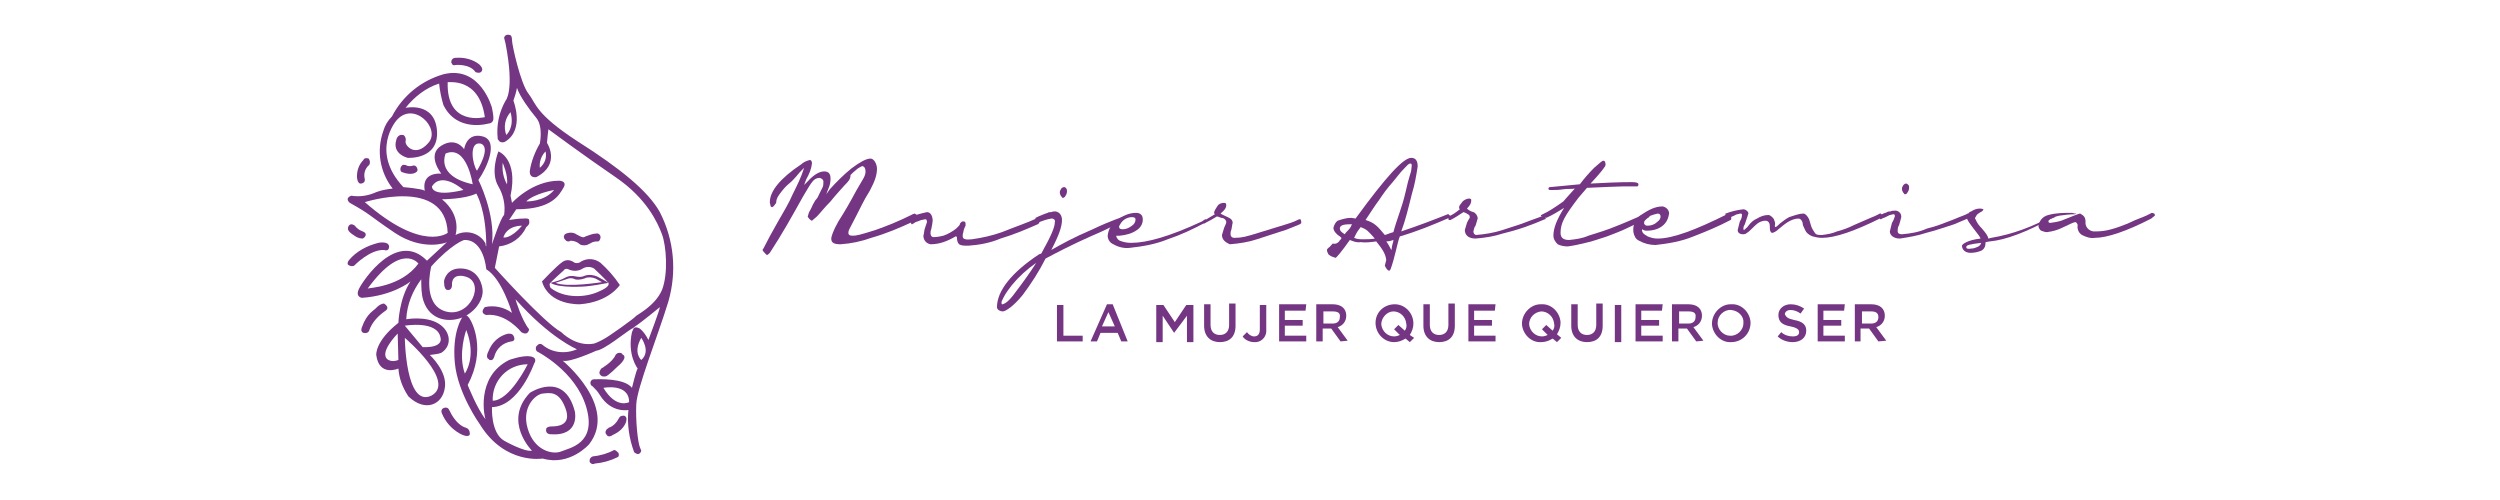 <?xml version="1.0" encoding="utf-8"?>
<!-- Generator: Adobe Illustrator 24.1.1, SVG Export Plug-In . SVG Version: 6.00 Build 0)  -->
<svg version="1.1" id="Capa_1" xmlns="http://www.w3.org/2000/svg" xmlns:xlink="http://www.w3.org/1999/xlink" x="0px" y="0px"
	 viewBox="0 0 350 70" style="enable-background:new 0 0 350 70;" xml:space="preserve">
<style type="text/css">
	.st0{display:none;}
	.st1{display:inline;fill:#A4CE4E;}
	.st2{display:inline;fill:#0192D5;}
	.st3{display:inline;fill:#0065A5;}
	.st4{display:inline;}
	.st5{fill:#743583;}
</style>
<g class="st0">
	<path class="st1" d="M114.1,11.5c-0.8,0-1.9,0.3-3.3,0.7c-6,2.1-11.3,5.5-16.2,10.5l-3.4,4l1.3,1.9c2.2,3.2,4.6,8.5,5.7,13.1
		c0.7,2.6,0.9,4.2,1.1,6.9c0,0.5,0,0.9,0.1,1.4c0,0.5,0,1.1,0,1.7c0,3.2,0.1,6.9-0.3,6.9h16l0.9-0.9c0.6-0.8,0.6-3.7,0.6-22.8
		c0-19.8-0.1-21.9-0.7-22.6C115.5,11.7,114.9,11.5,114.1,11.5L114.1,11.5z"/>
	<path class="st2" d="M68.2,11.5c-0.8,0-1.4,0.2-1.9,0.7c-0.7,0.7-0.8,1.9-0.8,22.6c0,19.2,0.1,22,0.6,22.9l0.6,0.9h15.9
		c12.3,0,16-0.1,16.3-0.5c0.2-0.3,0.3-3.1,0.3-6.4c0-4.8-0.2-6.5-1.1-10c-2-7.6-5.7-14.4-11-19.5c-4.7-4.4-10-7.9-15.7-9.9
		C70,11.7,69,11.5,68.2,11.5L68.2,11.5z"/>
	<path class="st3" d="M91.2,26.7l-1,1.2c-1.8,2.2-5.1,9.5-6.2,13.7c-0.9,3.5-1.1,5.1-1.1,10c0,3.2-0.1,6.9,0.2,6.9H99
		c0.3,0,0.3-3.7,0.3-6.9c0-4.8-0.3-6.5-1.1-10c-1.1-4.5-3.4-9.9-5.7-13.1L91.2,26.7L91.2,26.7z"/>
	<g class="st4">
		<path d="M258.1,18.9c-2.2,0-4.4,0.8-6,2.2c-1.9,1.6-2.5,3-2.9,5.7l-0.3,2.1h-3.2v5.4h3.3v8.1c0,4.4,0.1,8.2,0.3,8.3
			c0.2,0.2,1.6,0.3,3.3,0.3h3V34.4h5v-5.4h-5v-1.4c0-2,1.5-3.3,3.6-3.1c0.9,0.1,1.9,0.3,2.2,0.5c0.5,0.2,1-0.2,2-1.7l1.3-2l-0.9-0.7
			C262.8,19.7,260.1,18.9,258.1,18.9L258.1,18.9z M238.6,19c-3.2,0.2-4.9,5.1-1.7,6.8c1.6,0.9,2.7,0.8,4.2-0.5
			c1-0.9,1.3-1.4,1.3-2.7c0-1.8-1-3.1-2.8-3.5C239.3,19,239,19,238.6,19z M163.1,19.7l-3.4,0.1l-3.4,0.1l-3.7,6.9
			c-2,3.8-3.9,7-4,7.2c-0.2,0.2-2-3-4.2-7l-3.9-7.3l-3.3,0.1l-3.3,0.1l-0.5,10.6c-0.3,5.8-0.6,12.8-0.7,15.5l-0.3,4.9h6.5l0.3-5.3
			c0.1-2.9,0.3-6.9,0.3-8.9c0.1-6.7,0.1-6.7,3.9-0.1l3.3,5.9h3.5l3.3-6.1l3.2-6.1l0.3,7.3c0.2,4,0.4,8.7,0.6,10.3l0.2,3h6.6l0-2
			c0-1.1-0.3-7.5-0.6-14.3c-0.3-6.8-0.6-12.9-0.6-13.7L163.1,19.7L163.1,19.7z M212.1,19.8v15.4c0,8.4,0.1,15.5,0.3,15.6
			c0.2,0.2,4.7,0.3,10.2,0.3h9.9v-5.8h-13.3V19.8L212.1,19.8L212.1,19.8z M194.7,23.1v5.8l-1.8,0.1l-1.8,0.1v5l1.8,0.1l1.8,0.1
			l0,5.5c0,7.3,0.7,9.3,3.9,10.9c2.1,1.1,6.5,0.9,9-0.4l2.1-1l-1.2-2l-1.2-2l-1.8,0.7c-1.7,0.6-1.9,0.6-2.9-0.1
			c-1.1-0.7-1.1-0.7-1.1-6.1v-5.4h5.4v-5.4h-5.4l-0.1-2.8l-0.1-2.8l-3.2-0.1L194.7,23.1L194.7,23.1z M178.5,28.4
			c-4.5,0-8.1,2.3-9.9,6.3c-1.2,2.8-1.2,7.8,0.1,10.7c1.1,2.4,3.4,4.5,5.9,5.3c3.7,1.3,10.2,0.6,13.2-1.5l1.1-0.8l-1.3-2l-1.2-2
			l-2.2,1c-2.3,1.1-5.3,1.3-7.1,0.6c-1.4-0.5-3.1-2.4-3.1-3.4c0-0.7,0.5-0.8,7.7-0.8h7.7v-2C189.3,33,184.9,28.4,178.5,28.4
			L178.5,28.4z M178.5,33.5c1.3,0,2.5,0.4,3.3,1.3c0.7,0.7,1.2,1.6,1.2,2.1c0,0.8-0.2,0.9-4.6,0.9c-2.9,0-4.6-0.2-4.6-0.4
			c0-1,1.3-2.8,2.3-3.2C177,33.7,177.7,33.5,178.5,33.5L178.5,33.5z M273.7,28.5c-6.5,0-10.8,4-11.2,10.4c-0.4,5.3,1.6,9.1,5.8,11.3
			c2.5,1.3,2.8,1.3,6.6,1.2c3.3-0.1,4.3-0.3,6.3-1.3c1.3-0.6,2.4-1.3,2.4-1.5s-0.6-1.2-1.2-2.3l-1.2-2l-1.5,0.9
			c-2,1.2-6.2,1.5-7.9,0.7c-1.5-0.8-2.5-1.9-2.9-3.1l-0.3-0.9h15.9l-0.3-2.2C283.2,32,279.8,28.5,273.7,28.5L273.7,28.5z
			 M273.4,33.5c1.5,0,2.1,0.2,3.1,1.1c0.7,0.6,1.3,1.6,1.5,2.1c0.3,0.9,0.2,0.9-4.6,0.9s-4.8,0-4.6-0.9c0.1-0.5,0.8-1.5,1.5-2.1
			C271.2,33.8,271.9,33.5,273.4,33.5L273.4,33.5z M242,28.9l-3.2,0.1l-3.2,0.1l-0.1,10.4c-0.1,5.7,0,10.6,0.1,10.9
			c0.1,0.4,1.2,0.5,3.3,0.5h3.1L242,28.9L242,28.9z"/>
	</g>
</g>
<g>
	<g id="Grupo_35" transform="translate(-225.324 -22.102)">
		<g id="Grupo_24">
			<g id="Grupo_23">
				<g id="Grupo_19">
					<path id="Trazado_48" class="st5" d="M373.3,64.8h0.9v4.3h2.7v0.8h-3.6L373.3,64.8L373.3,64.8z"/>
					<path id="Trazado_49" class="st5" d="M383.2,69.9h-0.9l-0.5-1.2h-2.4l-0.5,1.2h-0.9l2.3-5.2h0.8L383.2,69.9z M380.5,65.8
						l-0.9,2h1.8L380.5,65.8z"/>
					<path id="Trazado_50" class="st5" d="M389.7,68.7L389.7,68.7l-1.6-2.4v3.7h-0.9v-5.2h1l1.6,2.4l1.6-2.4h1v5.2h-0.9v-3.7
						L389.7,68.7z"/>
					<path id="Trazado_51" class="st5" d="M398.3,67.7c0,1.6-0.9,2.3-2.2,2.3c-1.3,0-2.2-0.8-2.2-2.3v-3h0.9v2.9
						c0,0.9,0.5,1.4,1.3,1.4s1.3-0.5,1.3-1.4v-3h0.9L398.3,67.7L398.3,67.7z"/>
					<path id="Trazado_52" class="st5" d="M400.9,70c-0.6,0-1.3-0.3-1.6-0.8l0.6-0.6c0.2,0.3,0.6,0.6,1,0.6c0.5,0,0.8-0.3,0.8-1
						v-3.4h0.9v3.4c0.1,0.9-0.5,1.7-1.4,1.8C401.2,70,401.1,70,400.9,70z"/>
					<path id="Trazado_53" class="st5" d="M408.1,65.6h-2.9v1.3h2.5v0.8h-2.5v1.4h3v0.8h-3.8v-5.2h3.8L408.1,65.6L408.1,65.6z"/>
					<path id="Trazado_54" class="st5" d="M413,69.9l-1.3-1.8h-1.2v1.8h-0.9v-5.2h2.3c1.2,0,1.9,0.6,1.9,1.6c0,0.8-0.5,1.4-1.2,1.6
						l1.4,1.9L413,69.9z M411.9,65.7h-1.3v1.7h1.3c0.6,0,1-0.3,1-0.9C413,65.9,412.6,65.7,411.9,65.7z"/>
					<path id="Trazado_55" class="st5" d="M423.3,69.4l-0.6,0.6l-0.6-0.5c-0.5,0.3-1,0.5-1.6,0.5c-1.4,0-2.6-1.2-2.6-2.7
						s1.2-2.6,2.7-2.6c1.4,0,2.6,1.2,2.6,2.7c0,0.6-0.2,1.1-0.5,1.6L423.3,69.4z M420.5,68.2l0.6-0.6l0.9,0.8c0.2-0.3,0.3-0.6,0.2-1
						c-0.1-1-0.9-1.7-1.8-1.7c-0.9,0-1.7,0.9-1.7,1.8c0.1,1,0.9,1.7,1.8,1.7c0.3,0,0.6-0.1,0.8-0.2L420.5,68.2z"/>
					<path id="Trazado_56" class="st5" d="M429,67.7c0,1.6-0.9,2.3-2.2,2.3s-2.2-0.8-2.2-2.3v-3h0.9v2.9c0,0.9,0.5,1.4,1.3,1.4
						c0.8,0,1.3-0.5,1.3-1.4v-3h0.9L429,67.7L429,67.7z"/>
					<path id="Trazado_57" class="st5" d="M434.6,65.6h-2.9v1.3h2.5v0.8h-2.5v1.4h3v0.8h-3.8v-5.2h3.8L434.6,65.6L434.6,65.6z"/>
					<path id="Trazado_58" class="st5" d="M443.9,69.4l-0.6,0.6l-0.6-0.5c-0.5,0.3-1,0.5-1.6,0.5c-1.4,0.1-2.6-1.1-2.7-2.5
						c0-0.1,0-0.1,0-0.1c0-1.4,1.2-2.7,2.6-2.7h0.1c1.4-0.1,2.6,1.1,2.7,2.5c0,0.1,0,0.1,0,0.1c0,0.6-0.2,1.1-0.5,1.6L443.9,69.4z
						 M441.2,68.2l0.6-0.6l0.9,0.8c0.2-0.3,0.3-0.6,0.2-1c-0.1-1-0.9-1.7-1.8-1.7c-1,0.1-1.7,0.9-1.7,1.8c0.1,1,0.9,1.7,1.8,1.7
						c0.3,0,0.6-0.1,0.8-0.2L441.2,68.2z"/>
					<path id="Trazado_59" class="st5" d="M449.7,67.7c0,1.6-0.9,2.3-2.2,2.3c-1.3,0-2.2-0.8-2.2-2.3v-3h0.9v2.9
						c0,0.9,0.5,1.4,1.3,1.4c0.8,0,1.3-0.5,1.3-1.4v-3h0.9V67.7L449.7,67.7z"/>
					<path id="Trazado_60" class="st5" d="M452.3,64.8v5.2h-0.9v-5.2H452.3z"/>
					<path id="Trazado_61" class="st5" d="M458,65.6h-2.9v1.3h2.5v0.8h-2.5v1.4h3v0.8h-3.8v-5.2h3.8L458,65.6L458,65.6z"/>
					<path id="Trazado_62" class="st5" d="M462.8,69.9l-1.3-1.8h-1.2v1.8h-0.9v-5.2h2.3c1.2,0,1.9,0.6,1.9,1.6
						c0,0.8-0.5,1.4-1.2,1.6l1.4,1.9L462.8,69.9z M461.7,65.7h-1.3v1.7h1.3c0.6,0,1-0.3,1-0.9C462.8,65.9,462.4,65.7,461.7,65.7z"/>
					<path id="Trazado_63" class="st5" d="M467.7,70c-1.4,0.1-2.6-1.1-2.7-2.5c0-0.1,0-0.1,0-0.1c0-1.4,1.2-2.7,2.6-2.7h0.1
						c1.4-0.1,2.6,1.1,2.7,2.5c0,0.1,0,0.1,0,0.1C470.4,68.8,469.2,70,467.7,70C467.8,70,467.8,70,467.7,70z M467.7,65.5
						c-1-0.1-1.9,0.8-1.9,1.7c-0.1,1,0.8,1.9,1.7,1.9c1,0.1,1.9-0.8,1.9-1.7v-0.1C469.5,66.4,468.7,65.6,467.7,65.5L467.7,65.5z"/>
					<path id="Trazado_64" class="st5" d="M476.5,66.9c1.1,0.2,1.7,0.6,1.7,1.5c0,1-0.8,1.6-1.9,1.6c-0.8,0-1.6-0.3-2.1-0.8l0.5-0.6
						c0.4,0.4,1,0.6,1.6,0.6c0.6,0,0.9-0.2,0.9-0.6c0-0.3-0.2-0.6-1.2-0.8c-1.1-0.2-1.7-0.6-1.7-1.6c0-0.9,0.8-1.5,1.7-1.5
						c0.7,0,1.3,0.2,1.9,0.6l-0.5,0.7c-0.4-0.3-0.9-0.5-1.4-0.5s-0.8,0.3-0.8,0.6C475.4,66.5,475.6,66.7,476.5,66.9z"/>
					<path id="Trazado_65" class="st5" d="M483.5,65.6h-2.9v1.3h2.5v0.8h-2.5v1.4h3v0.8h-3.8v-5.2h3.8L483.5,65.6L483.5,65.6z"/>
					<path id="Trazado_66" class="st5" d="M488.3,69.9l-1.3-1.8h-1.2v1.8H485v-5.2h2.3c1.2,0,1.9,0.6,1.9,1.6c0,0.8-0.5,1.4-1.2,1.6
						l1.4,1.9L488.3,69.9z M487.3,65.7H486v1.7h1.3c0.6,0,1-0.3,1-0.9C488.3,65.9,487.9,65.7,487.3,65.7z"/>
				</g>
				<g id="Grupo_22">
					<g id="Grupo_20">
						<path id="Trazado_67" class="st5" d="M412.8,55.9c0-0.1,0.3-0.3,0.3-0.4c0.1-0.1-0.1-0.2-0.2-0.3c-0.5-0.3-0.9-0.8-0.9-1.2
							c0.1-0.4,0.3-0.8,0.6-1c0.6-0.2,1.2-0.4,1.9-0.4l0.6,0.1c4.3-5.9,6.7-8.5,7.8-8.5c0.6,0,0.9,0.4,0.9,1.2
							c-0.2,1.3-0.4,2.5-0.8,3.8c-0.5,2-0.9,3.7-1.5,5.3c2.4-0.8,4.5-1.6,6.5-2.4c0.1-0.1,0.2,0.1,0.2,0.1c0.1,0,0.1,0.1,0.1,0.1
							s0,0.3-0.1,0.3c-2.3,1-4.5,1.9-6.9,2.6c-0.2,0.5-0.3,1-0.6,2.2c-0.2,0.8-0.4,1.6-0.7,2.4c-0.1,0.1-0.1,0.2-0.2,0.2
							c-0.1,0-0.2-0.1-0.3-0.2c-0.1-0.1-0.2-0.3-0.3-0.5c0-0.1,0.1-0.3,0.2-0.8c-0.1-0.9-0.6-1.6-1.4-2.6c-0.8,0.1-1.5,0.2-2.2,0.1
							c-0.5,0.1-1-0.1-1.5-0.3c-1.2,1.7-1.9,2.5-2,2.5c-0.3-0.1-0.7-0.2-1-0.5c-0.1-0.2-0.2-0.4-0.2-0.6c0-0.1,0.1-0.2,0.2-0.3
							c0.2-0.1,0.3-0.3,0.6-0.6C412.4,56.3,412.6,56.1,412.8,55.9z M413.6,54.9c0.1-0.2,0.2-0.3,0.5-0.6s0.4-0.6,0.5-0.8h-0.3
							c-1,0-1.4,0.2-1.4,0.6C412.9,54.4,413.1,54.6,413.6,54.9z M414.9,55.4c0.4,0.2,0.9,0.2,1.3,0.2c0.5,0,1.1,0,1.6-0.1
							c-0.9-1-1.1-1.3-2-1.6c-0.1,0.2-0.4,0.5-0.6,0.9C415.1,55,415,55.2,414.9,55.4L414.9,55.4z M416.5,52.9
							c1.3,0.4,1.7,0.9,2.7,2.1c0.4-0.1,0.5-0.2,1.2-0.4c0.5-1.9,1.2-3.4,1.7-5.6c0.5-2.3,0.8-2.8,0.8-3.1s0.2-0.9-0.1-0.9
							s-0.4,0.2-0.9,0.7c-0.6,0.6-1,1.2-1.6,1.9c-0.8,0.9-1.3,1.6-1.9,2.5C417.8,50.9,417.3,51.7,416.5,52.9L416.5,52.9z
							 M420.1,57.1c0.1-0.2,0,0.1,0.1-0.5c0.1-0.5,0.2-0.6,0.2-0.9c-0.3,0.1-0.6,0.2-1,0.2C419.7,56.3,419.9,56.7,420.1,57.1
							L420.1,57.1z"/>
						<path id="Trazado_68" class="st5" d="M430.4,54.3c0.1-0.3,0.2-0.7,0.3-1c0.2-0.5,0.4-0.6,0.4-0.8c0-0.1-0.1-0.3-0.1-0.3
							c-0.2-0.1-0.3-0.2-0.5-0.3c-0.3-0.1-0.3-0.1-0.3-0.1c-0.6,0.4-1.2,0.8-1.8,1.1c-0.1,0-0.1,0-0.2,0c-0.1,0-0.1-0.2-0.1-0.2
							s-0.1-0.3,0-0.3c0.6-0.2,1.1-0.6,1.6-1c-0.1-0.1-0.1-0.2-0.1-0.3c0-0.2,0.2-0.4,0.5-0.8c0.2-0.2,0.6-0.4,0.9-0.4
							c0.2,0,0.3,0.1,0.3,0.2c0,0.4-0.1,0.7-0.6,1.2c0.2,0.2,0.5,0.4,0.9,0.5c0.3,0.1,0.6,0.5,0.6,0.9c-0.1,0.3-0.2,0.7-0.3,1
							c-0.2,0.2-0.2,0.5-0.3,0.8c0,0.3,0.2,0.5,0.4,0.5c1.2-0.1,2.5-0.3,3.7-0.7c1.6-0.5,2.8-0.9,3.8-1.3c0.9-0.3,1.6-0.6,1.9-0.7
							c0.1-0.1,0.1-0.1,0.2-0.1c0.1,0,0.1,0.3,0.1,0.4c0,0.1,0.1,0.2-0.1,0.2c-0.3,0.1-0.9,0.4-2,0.8c-1,0.4-2.3,0.8-3.9,1.2
							c-1.2,0.4-2.5,0.6-3.8,0.7C430.9,55.5,430.4,55,430.4,54.3z"/>
						<path id="Trazado_69" class="st5" d="M441.1,52.2c1.1-0.5,2.1-1.2,3.1-1.9c0.4-0.5,1-1.1,1.6-1.8c-0.5,0.1-1,0-1.6,0.1
							s-1.1,0.1-1.4,0.1c-0.2,0-0.3,0-0.5,0c-0.1,0-0.2-0.1-0.2-0.2s0.1-0.2,0.2-0.2c1.9-0.2,3.4-0.3,4.2-0.4c0.6-0.8,1.3-1.6,2-2.3
							c0.7-0.6,1.1-1,1.3-1s0.3,0.2,0.3,0.6c0,0.2-0.7,1.1-2.1,2.6c1.9-0.1,3.8-0.2,5.8-0.2c0.6,0,0.9,0.1,0.9,0.3
							c0,0.1,0,0.3-0.2,0.3c0,0-0.3,0-0.8,0s-0.9,0-1.2,0c-0.8,0-2.5,0.1-5,0.2c-0.4,0.5-0.8,0.9-1.2,1.4c-1.9,2.5-2.5,3.5-2.5,4.9
							c0,0.6,0.3,1,1.2,1c0.9-0.1,1.8-0.2,2.7-0.6c1.3-0.4,2.6-0.8,3.8-1.3c1.3-0.5,2.4-1,3.1-1.3s1.1-0.5,1.4-0.6
							c0.1-0.1,0.2,0.3,0.2,0.3c0.1,0,0.1,0.1,0.1,0.1s-0.1,0.1-0.1,0.2c-0.3,0.2-0.6,0.3-0.9,0.5c-0.5,0.2-1.2,0.6-2.1,1
							c-1,0.5-1.9,0.8-2.9,1.2c-1,0.3-2,0.7-3,0.9c-0.8,0.2-1.7,0.4-2.5,0.5c-0.5,0-1-0.1-1.4-0.3c-0.3-0.3-0.6-0.7-0.6-1.2
							c0-1.1,0.5-2.3,1.5-3.9c-0.8,0.5-1.6,1-2.5,1.4c-0.1,0-0.1-0.1-0.2-0.1c-0.1,0-0.1-0.1-0.1-0.1C441,52.5,441,52.2,441.1,52.2z
							"/>
						<path id="Trazado_70" class="st5" d="M458.1,51c0.5,0.1,0.9,0.5,0.9,1c-0.1,0.7-0.4,1.3-0.9,1.7c-0.6,0.5-1.4,0.7-2.3,0.7
							c-0.2,0-0.4-0.1-0.6-0.2c0,0.2,0,0.1,0,0.2c0.1,0.4,0.3,0.5,0.8,0.8c0.5,0.2,0.9,0.3,1.4,0.3c2.1,0,5.3-1.2,9.7-3.4
							c0.1-0.1,0.2,0.2,0.3,0.2c0.1,0,0.1,0,0.2,0c0.1,0,0.1,0.2,0.1,0.3c0,0.1,0,0.3-0.1,0.3c-1.7,0.9-3.4,1.6-5.2,2.3
							c-1.7,0.7-3.5,1-5.3,1.2c-0.8,0-1.6-0.2-2.3-0.6c-0.5-0.2-0.7-0.7-0.8-1.2c-0.1-0.9,0.2-1.7,0.9-2.3
							C456.1,51.5,457,51,458.1,51z M455.6,53c-0.1,0.1-0.1,0.2-0.1,0.4c0.1,0.2,0.2,0.3,0.5,0.3c0.5,0,1-0.2,1.3-0.5
							c0.4-0.3,0.5-0.5,0.5-0.8c0-0.2-0.1-0.4-0.4-0.4c-0.4,0.1-0.8,0.2-1,0.3C456.1,52.4,455.9,52.7,455.6,53z"/>
						<path id="Trazado_71" class="st5" d="M477.8,52c0.3,0,0.6,0.4,0.8,0.8c0.1,0.3,0.2,0.7,0.3,1c0.1,0.3,0.3,0.6,0.5,0.9
							c0.2,0.3,0.5,0.3,1,0.3c0.8-0.1,1.4-0.2,2.1-0.5c0.8-0.2,1.6-0.5,2.4-0.9c0.7-0.3,1.4-0.6,2.3-1c0.8-0.3,1.3-0.6,1.3-0.6
							c0.1-0.1,0.2,0.1,0.2,0.1c0.1,0,0.1,0.1,0.1,0.2c0,0.1,0.1,0.2-0.1,0.3c-3.8,1.9-6.5,2.8-8.3,2.8c-0.5,0-0.9-0.1-1.3-0.2
							c-0.3-0.1-0.6-0.3-0.8-0.5c-0.2-0.2-0.3-0.5-0.4-0.7c-0.1-0.2-0.2-0.4-0.2-0.6c0-0.2-0.1-0.3-0.2-0.5
							c-0.1-0.1-0.2-0.2-0.4-0.2c-0.5,0-1,0.2-1.5,0.5c-0.5,0.3-0.9,0.7-1.3,1c-0.2,0.2-0.5,0.4-0.8,0.5c-0.2,0-0.3-0.1-0.3-0.2
							c-0.1-0.2-0.1-0.3-0.1-0.6c0-0.2,0-0.4-0.1-0.6c-0.1-0.2-0.3-0.3-0.5-0.3c-0.3,0-0.7,0.1-1,0.3c-0.3,0.2-0.6,0.5-0.9,0.8
							c-0.2,0.2-0.5,0.5-0.7,0.6c-0.1,0.1-0.3,0.2-0.5,0.2c-0.5,0-0.8-0.2-0.8-0.6c0.1-0.4,0.2-0.8,0.3-1.2c0.2-0.3,0.3-0.6,0.3-0.9
							c0-0.1,0-0.2-0.2-0.2s-0.3,0.1-0.5,0.1c-0.2,0.1-0.3,0.1-0.4,0.2c-0.2,0.1-0.3,0.1-0.5,0.2c-0.2,0.1-0.3,0.1-0.3,0.2
							c-0.1,0-0.1-0.1-0.2-0.1s-0.1-0.1-0.1-0.1s-0.2-0.5-0.1-0.5c0.8-0.3,1.6-0.5,2.5-0.6c0.3,0,0.7,0.3,0.7,0.6l0,0
							c-0.1,0.2-0.1,0.4-0.2,0.6c-0.1,0.3-0.2,0.6-0.3,0.9c-0.1,0.2-0.2,0.3-0.2,0.6c0,0.1,0,0.2,0.1,0.2c0.2-0.2,0.5-0.4,0.6-0.6
							c0.3-0.4,0.7-0.8,1.2-1c0.5-0.3,1-0.5,1.6-0.5c0.3,0,0.8,0.5,0.8,0.7c0.1,0.2,0.2,0.5,0.1,0.8c0,0.2,0.1,0.2,0.1,0.2
							c0.2-0.1,0.4-0.3,0.6-0.5c0.4-0.3,0.9-0.7,1.3-0.9C476.7,52.2,477.3,52,477.8,52z"/>
						<path id="Trazado_72" class="st5" d="M500.8,52.7c-0.3,0.1-0.9,0.4-1.9,0.8c-1,0.3-2.3,0.8-3.9,1.2c-1.2,0.4-2.4,0.6-3.7,0.8
							c-0.9,0-1.4-0.5-1.4-1c0.1-0.4,0.2-0.8,0.3-1.2c0.2-0.3,0.3-0.6,0.4-0.9c0-0.2,0-0.3-0.2-0.3c-0.2,0-0.3,0.1-0.5,0.1
							c-0.2,0.1-0.4,0.2-0.6,0.3c-0.2,0.1-0.5,0.2-0.5,0.2c-0.1,0.1-0.1,0.1-0.2,0.1c-0.1,0-0.1-0.2-0.1-0.3c0-0.1-0.1-0.3,0-0.3
							c0.1,0,0.3-0.1,0.5-0.2c0.2-0.1,0.4-0.1,0.5-0.2c0.2-0.1,0.3-0.1,0.5-0.1c0.2-0.1,0.3-0.1,0.5-0.1c0.5-0.1,1,0.3,1,0.8v0.1
							c-0.1,0.4-0.2,0.8-0.3,1.1c-0.2,0.3-0.2,0.6-0.2,0.9s0.3,0.4,0.6,0.4c1.2-0.1,2.4-0.3,3.5-0.8c1.3-0.3,2.5-0.8,3.8-1.3
							c0.9-0.4,1.6-0.6,1.9-0.8c0.1-0.1,0.1,0.2,0.1,0.2c0.1,0,0.1,0.1,0.1,0.1C500.9,52.6,500.8,52.7,500.8,52.7z M491.6,48.5
							c0-0.2,0.1-0.3,0.2-0.5c0.1-0.1,0.2-0.2,0.4-0.2c0.1,0,0.2,0.1,0.3,0.2c0.1,0.1,0.1,0.2,0.1,0.4c0,0.2-0.1,0.5-0.2,0.6
							c-0.1,0.2-0.2,0.3-0.4,0.3c-0.1,0-0.1-0.1-0.1-0.1c-0.1-0.1-0.2-0.2-0.2-0.3C491.6,48.8,491.6,48.6,491.6,48.5L491.6,48.5z"/>
						<path id="Trazado_73" class="st5" d="M512.5,52.7c-3.5,1.9-6.4,3-8.6,3.2l-0.6,0.1v0.1c0,0.5-0.2,0.9-0.6,1.1
							c-0.5,0.2-1,0.3-1.5,0.3c-0.8,0-1.2-0.5-1.2-1c0-0.2,0.8-0.8,2.6-1c-0.1-0.3-0.3-0.5-0.9-1.3c-0.6-0.8-1-1.3-1-1.6
							c0-0.4,0.2-0.8,0.6-0.9c0.3-0.2,0.7-0.4,1.2-0.4c0.3,0,0.5,0.1,0.5,0.1c0,0.1-0.1,0.2-0.2,0.3c-0.2,0.1-0.4,0.2-0.5,0.3
							c-0.2,0.1-0.3,0.3-0.4,0.5c-0.1,0.1-0.1,0.2,0,0.3c0.2,0.5,0.5,0.9,0.9,1.3c0.6,0.7,0.8,1,0.9,1.4l0.4-0.1
							c3-0.5,5.9-1.6,8.6-3.1c0.1-0.1,0.2,0.1,0.2,0.1c0.1,0,0.1,0.1,0.1,0.1C512.7,52.6,512.6,52.7,512.5,52.7z M502.7,56.1
							c-1.6,0.2-2.1,0.3-2.1,0.6c0,0.2,0.2,0.3,0.7,0.2c0.3,0,0.6-0.1,0.8-0.2C502.4,56.6,502.6,56.4,502.7,56.1L502.7,56.1
							L502.7,56.1z"/>
						<path id="Trazado_74" class="st5" d="M526.5,52.7c-3.5,1.8-6.2,2.7-7.9,2.7c-0.6,0.1-1.2-0.1-1.8-0.4
							c-0.5-0.3-0.7-0.9-0.6-1.4c0-0.1-0.2-0.4-0.3-0.4c-0.3,0-0.8,0.3-1.9,0.8c-0.6,0.3-1.3,0.5-2.1,0.6c-0.3,0-0.5-0.1-0.8-0.2
							c-0.2-0.1-0.3-0.3-0.4-0.6c0.1-0.8,0.6-1.4,1.4-1.6c1.1-0.3,2.2-0.3,3.3-0.3c0.1,0,0.3,0.1,0.4,0.1C515.9,52,516,52,516,52
							s-0.1,0.1-0.2,0.1c-0.8,0-1.5,0.1-2.2,0.2c-0.5,0.1-0.9,0.3-1.3,0.5c-0.2,0.2-0.2,0.2-0.2,0.3s0.1,0.2,0.2,0.2c0,0,0,0,0.1,0
							c0.7-0.1,1.4-0.2,2-0.5c1-0.4,2-0.8,2.1-0.8c0.1,0,0.2,0.1,0.5,0.3c0.2,0.2,0.3,0.5,0.3,0.8c-0.1,0.7,0.4,1.3,1.1,1.4
							c0.1,0,0.2,0,0.3,0c0.8,0,1.5-0.1,2.2-0.3c0.8-0.2,1.5-0.5,2.3-0.8c0.6-0.3,1.3-0.6,2.1-0.9c0.8-0.3,1.2-0.6,1.3-0.6
							s0.3,0.1,0.3,0.1c0.1,0,0.1,0.2,0.1,0.3C526.6,52.6,526.6,52.6,526.5,52.7z"/>
					</g>
					<g id="Grupo_21">
						<path id="Trazado_75" class="st5" d="M343.6,48c-0.7,0.8-1.2,1.3-2,2.3c-0.9,0.9-1.5,1.7-1.9,2.1c-0.2,0.2-0.5,0.4-0.7,0.6
							c-0.2,0-0.6-0.5-0.6-0.6c0.1-0.2,0.1-0.4,0.2-0.6c0.1-0.2,0.3-0.5,0.5-1c0.3-0.5,0.3-0.6,0.5-0.8s0.3-0.5,0.5-0.9
							s0.3-0.6,0.4-0.8c0.1-0.2,0.1-0.5,0.1-0.8c0-0.3-0.4-0.5-0.6-0.5c-0.8,0.1-1,0.5-2.3,2.7c-1.5,2.7-2.9,5.2-4.6,7.8
							c-0.1,0.1-0.3,0.3-0.4,0.3c-0.1,0-0.4-0.4-0.5-0.5c-0.1-0.1-0.1-0.1-0.1-0.2c0-0.1,0-0.1,0.1-0.2c0.5-1,1.2-2.3,2-3.7
							c0.8-1.4,1.6-2.7,2.1-3.9c0.6-1.2,1.2-2.4,1.6-3.7l-0.1,0.1l-0.1,0.1c-0.3,0.3-0.6,0.6-0.9,1c-0.3,0.3-0.5,0.6-1,1
							c-0.5,0.4-0.9,0.9-1.2,1.3c-0.3,0.4-0.6,0.8-0.6,1.3c0,0.2-0.2,0.3-0.3,0.5c-0.1,0.1-0.2,0.2-0.3,0.2s-0.2-0.1-0.2-0.2
							s-0.1-0.3-0.1-0.5c0-1.5,1.4-3.3,4.4-5.3c0.3-0.3,0.8-0.5,1.2-0.6c0.2,0,0.3,0.2,0.3,0.5c-0.1,0.8-0.4,1.5-0.8,2.2l-0.3,0.8
							l0.5-0.5c0.9-1,1.7-1.4,2.3-1.4c0.6,0,0.9,0.3,0.9,1c0,0.5-0.1,1-0.3,1.4l-0.3,0.8l0.5-0.7c0.9-1,1.9-2,3-2.9
							c1.2-0.9,2.1-1.4,2.7-1.4c0.5,0,0.9,0.8,0.9,1.4c0,0.8-0.2,1.6-1,3.1c-0.9,1.4-1.4,2.6-2.2,4.1c-0.7,1.4-0.8,1.4-0.8,1.8
							c0,0.3,0.2,0.4,0.6,0.4c0.5,0,1-0.1,3.2-0.8c1.7-0.6,3.4-1.3,5-2.1c0.1-0.1,0.5-0.2,0.5-0.2c0.3,0.2,0.5,0.3,0.7,0.6
							c-0.3,0.2-0.6,0.3-0.9,0.5c-1.9,0.9-3.8,1.7-5.9,2.3c-1.4,0.5-2.8,0.8-4.3,0.9c-0.9,0-1.3-0.2-1.3-0.8c0-0.2,0.2-1,1-2.4
							c0.9-1.4,1.7-2.8,2.5-4.3c0.9-1.6,1.3-2,1.3-2.7c0-0.3-0.1-0.6-0.3-0.7c-0.2-0.1-0.3,0-0.8,0.3c-0.5,0.4-0.8,0.7-1,0.9
							C344.4,47.2,344.1,47.5,343.6,48z"/>
						<path id="Trazado_76" class="st5" d="M359.7,53.5c0-0.1,0.1-0.2,0.2-0.3s0.2-0.1,0.3-0.1c0.2,0,0.3,0.1,0.3,0.3v0.1
							c0,0.1,0,0.1,0,0.2c0,0.1-0.1,0.1-0.1,0.2c-0.1,0.2-0.2,0.5-0.2,0.7c-0.1,0.2-0.1,0.4-0.1,0.6c0,0.4,0.5,0.5,1.3,0.4
							c1.4-0.2,2.8-0.5,4.2-1c2-0.8,3.5-1.3,4.8-1.9c0.2,0,0.4,0,0.6,0.1c0,0.1-0.2,0.5-0.2,0.5c0,0.1-0.1,0.1-0.2,0.2
							c-1.6,0.7-3.2,1.4-5.2,2c-1.4,0.6-3,0.9-4.5,1c-0.6,0-1,0-1.3-0.2c-0.2-0.2-0.3-0.5-0.3-0.9c0-0.2-0.1-0.2-0.2-0.2
							c-0.5,0.3-1.1,0.6-1.7,0.8c-0.6,0.2-1.2,0.3-1.8,0.3c-0.6-0.1-1-0.6-1-1.2c0.1-0.3,0.1-0.7,0.2-1s0.2-0.6,0.3-0.9
							c0-0.3-0.1-0.4-0.2-0.4c-0.2,0-0.4,0.1-0.6,0.1c-0.2,0.1-0.5,0.2-0.8,0.3l-0.3,0.2c-0.1,0-0.1,0.1-0.2,0.1s-0.1-0.1-0.1-0.1
							s-0.4-0.8-0.3-0.8c0.8-0.4,1.6-0.6,2.5-0.8c0.6,0,0.8,0.7,0.8,1.2c0,0.1-0.1,0.8-0.2,1.2c-0.1,0.2-0.1,0.4-0.1,0.6
							c0,0.3,0.2,0.5,0.4,0.5l0,0c0.5,0,1-0.1,1.4-0.2c0.6-0.2,1.3-0.6,1.8-1C359.6,53.7,359.7,53.6,359.7,53.5z"/>
						<path id="Trazado_77" class="st5" d="M382.2,53.2c-0.2,0.1-1.6,0.9-4.2,2c-2.5,1.1-4.8,2.3-6.3,3.1c-0.9,1.8-2,3.5-3.2,5.1
							c-1.3,1.6-2.4,2.3-2.8,2.3c-0.3,0-0.8-0.2-0.8-0.6c0-2.3,2.1-4.9,5.9-7.4l0.3-0.1c1.4-2.5,1.9-3.7,1.9-4.4
							c0.1-0.2-0.1-0.5-0.4-0.5h-0.1c-0.6,0.1-1.2,0.3-1.7,0.5c-0.1,0-0.1,0.1-0.2,0.1s-0.1-0.1-0.1-0.1s-0.3-0.6-0.2-0.6
							c0.2-0.1,0.6-0.3,0.9-0.4c0.2-0.1,0.5-0.2,0.8-0.3c0.1-0.1,0.3-0.1,0.5-0.1c0.2-0.1,0.4-0.1,0.6-0.1c0.6,0.1,0.9,0.6,0.9,1.2
							c0,0.9-0.4,2.1-1.5,4.2c1.4-0.8,3.2-1.8,5.8-2.9c2.5-1.2,4.4-1.8,4.4-1.8c0.1-0.1-0.3,0.4-0.3,0.4c0.1,0,0,0.2,0,0.3
							C382.3,53.1,382.2,53.2,382.2,53.2z M370.4,58.9c-1.3,0.9-2.4,1.9-3.4,3.1c-1,1.3-1,1.4-1.4,2.2c-0.1,0.1-0.1,0.6,0.1,0.5
							c0.3-0.1,0.8-0.3,1.8-1.7C368.5,61.7,369.5,60.3,370.4,58.9L370.4,58.9z M373.7,49c0-0.2,0.1-0.3,0.2-0.5
							c0.1-0.1,0.2-0.2,0.4-0.2c0.1,0,0.3,0.1,0.3,0.2c0.1,0.1,0.1,0.2,0.1,0.4c0,0.2-0.1,0.5-0.2,0.6c-0.1,0.2-0.2,0.3-0.4,0.3
							c-0.1,0-0.1-0.1-0.1-0.1c-0.1-0.1-0.2-0.2-0.2-0.3C373.7,49.3,373.7,49.1,373.7,49z"/>
						<path id="Trazado_78" class="st5" d="M384.4,51.9c0.5,0,0.9,0.3,0.9,0.8c0.1,0.6-0.3,1.3-0.8,1.6c-0.7,0.5-1.5,0.7-2.4,0.8
							c-0.2,0-0.4,0-0.5,0c0,0.1,0,0.2,0.1,0.3c0.1,0.2,0.2,0.3,0.4,0.4c0.5,0.2,1,0.3,1.6,0.3c2.2,0,5.4-0.9,9.9-3
							c0.1-0.1,0.2-0.1,0.3-0.2c0.1-0.1,0.2-0.1,0.2-0.1c0.1,0,0.1,0.2,0.1,0.3s-0.1,0.1-0.2,0.2c-1.7,0.9-3.4,1.7-5.2,2.3
							c-1.7,0.7-3.5,1-5.3,1.2c-0.8,0.1-1.6-0.1-2.3-0.5c-0.5-0.2-0.8-0.7-0.8-1.2c0.1-0.9,0.5-1.6,1.2-2.1
							C382.5,52.3,383.4,51.9,384.4,51.9z M382.1,53.6c-0.1,0.1-0.1,0.2-0.1,0.3c0,0.2,0.2,0.3,0.5,0.3c0.5,0,0.9-0.2,1.3-0.5
							c0.3-0.2,0.5-0.5,0.5-0.9c0-0.2-0.2-0.3-0.5-0.3c-0.3,0-0.7,0.1-1,0.3C382.5,53,382.3,53.2,382.1,53.6z"/>
						<path id="Trazado_79" class="st5" d="M396.4,55c0.1-0.3,0.2-0.7,0.3-1c0.2-0.5,0.3-0.6,0.3-0.8s-0.1-0.3-0.2-0.4
							s-0.3-0.2-0.5-0.2c-0.3-0.1-0.5-0.2-0.6-0.2c-0.5,0.3-1,0.6-1.6,0.9c-0.1,0-0.1,0.1-0.2,0.1s-0.1-0.1-0.1-0.1
							s-0.1-0.3,0.1-0.3c0.5-0.3,1-0.6,1.5-0.9c-0.1-0.1-0.1-0.2-0.1-0.3c0.1-0.3,0.3-0.6,0.5-0.9c0.2-0.3,0.6-0.4,0.9-0.4
							c0.2,0,0.3,0.1,0.3,0.3c0,0.4-0.2,0.7-0.8,1.2c0.3,0.2,0.6,0.3,1,0.5c0.5,0.2,0.7,0.5,0.7,0.8c-0.1,0.3-0.1,0.7-0.2,1
							c-0.1,0.2-0.1,0.4-0.1,0.6c0,0.3,0.2,0.5,0.5,0.5h0.1c1,0,1.7-0.2,3.3-0.7c1.6-0.5,2.9-0.9,3.9-1.2c1-0.3,1.4-0.5,1.8-0.7
							c0.1,0,0.2,0,0.2,0c0.1,0.2,0.1,0.3,0.1,0.5c0,0.1-0.1,0.1-0.2,0.2c-0.3,0.1-0.9,0.4-2,0.8c-1,0.3-2.4,0.8-4,1.3
							c-1.2,0.4-2.5,0.6-3.8,0.7C396.8,56,396.4,55.6,396.4,55z"/>
					</g>
				</g>
			</g>
		</g>
	</g>
	<g id="Grupo_36" transform="translate(-225.324 -22.102)">
		<g id="Grupo_27">
			<g id="Grupo_26">
				<path id="Trazado_80" class="st5" d="M312.7,80.3c0.3,0.1,0.4,0.4,0.3,0.7c0,0,0,0,0,0.1c-0.3,0.9-1,1.5-1.9,1.9
					c0,0-0.6,0.5-0.9-0.1c-0.2-0.2-0.1-0.6,0.2-0.8c0,0,0.1,0,0.1-0.1c0.7-0.2,1.2-0.8,1.5-1.4c0.1-0.2,0.3-0.3,0.6-0.3
					C312.7,80.3,312.7,80.3,312.7,80.3z"/>
				<path id="Trazado_81" class="st5" d="M312.6,71.8c0.6,0.5-0.8,1.6-0.8,1.6s-1.4,1.4-1.7,1.4s-0.5,0.1-0.8-0.3
					c-0.2-0.3,0.2-0.8,0.2-0.8s1.6-0.9,2-1.9c0.2-0.3,0.6-0.4,0.9-0.2C312.5,71.8,312.6,71.8,312.6,71.8z"/>
				<path id="Trazado_82" class="st5" d="M311.9,85.5c0.1,0.2,0.1,0.5-0.1,0.6c-1,0.5-2.1,0.8-3.2,0.9c-0.2,0.1-0.3,0.1-0.5,0
					c-0.2-0.1-0.3-0.3-0.2-0.6c0.1-0.3,0.4-0.4,0.4-0.4c1-0.1,2.1-0.4,3-0.9C311.5,85.1,311.7,85.3,311.9,85.5z"/>
				<path id="Trazado_83" class="st5" d="M312.1,62c0,0-1.5,2.4-5.6,2.7c0,0-4.3,0.2-5.3-3.2c0,0,2-2.1,2.7-2.6
					c0.6-0.5,1.2-0.5,1.9,0c0.3,0.1,0.7,0,0.9-0.2c0.9-0.5,1.9-0.4,2.7,0.2C310.4,59.8,311.3,60.8,312.1,62z M309.2,62.9
					c1.4-0.6,1.4-1,1.3-1.2c0-0.1-0.1-0.1-0.1-0.1c-0.3-0.4-1.9-1.9-1.9-1.9c-0.5-0.3-1.1-0.3-1.6,0c-0.6,0.4-1.4,0.4-2,0.1
					c-0.2-0.1-0.5-0.1-0.6,0.1c-0.1,0.1-1.9,1.7-2,1.9l0,0c-0.1,0.2,0.1,0.6,0.1,0.6C304.3,63.9,307.3,63.8,309.2,62.9z"/>
				<path id="Trazado_84" class="st5" d="M308.8,54.8c0.3-0.1,0.6,0.2,0.6,0.5c0,0.2-0.1,0.5-0.3,0.6c-0.2,0-0.5,0-0.8,0.1
					c0,0-0.6,0.3-0.6,0.3c-0.3,0.2-0.9,0.2-1.2,0c-0.3-0.3-0.8-0.5-1.3-0.5c-0.3,0.2-0.6,0.1-0.8-0.2c-0.1-0.1-0.1-0.1-0.1-0.2
					c-0.1-0.2,0-0.3,0.1-0.5c0.5-0.3,1.2-0.3,1.6,0c0.9,0.5,0.9,0.4,0.9,0.4s0.1,0.1,0.4-0.1C307.9,55,308.3,54.8,308.8,54.8z"/>
				<path id="Trazado_85" class="st5" d="M305.8,61.2c-0.3-0.2-0.8-0.2-1.2,0l-1.5,0.5c1.6,0.7,6.5-0.1,6.5-0.1l-0.9-0.5
					c-0.5-0.2-0.9-0.2-1.4-0.1C307.5,61,306.4,61.4,305.8,61.2z M304.6,60.9c0.4-0.2,0.9-0.2,1.3-0.1c0.5,0.1,0.9,0.1,1.3-0.1
					c0.6-0.2,1.2-0.1,1.7,0.1c0.6,0.3,1.1,0.6,1.6,0.9c-1.1,0.2-2.1,0.4-3.2,0.5c0,0-3.7,0.3-4.9-0.5l0,0
					C303.2,61.5,303.9,61.3,304.6,60.9L304.6,60.9z"/>
				<path id="Trazado_86" class="st5" d="M297.3,69.3c0.2,0.6-0.4,0.6-0.4,0.6c-1.2,0.2-2.1,1-2.4,2.2c-0.1,0.3-0.3,0.5-0.6,0.4
					c-0.1,0-0.1,0-0.1-0.1c-0.6-0.2-0.1-1.1-0.1-1.1c0.5-1.3,1.5-2.2,2.8-2.5C296.4,68.9,297.1,68.6,297.3,69.3z"/>
				<path id="Trazado_87" class="st5" d="M292.4,31.1c0,0,0.6,0.5,0.4,0.9c-0.2,0.5-0.9,0.2-0.9,0.2c-0.8-1.2-2.8-1-2.8-1
					c-0.2,0.1-0.5,0-0.5-0.2c-0.1-0.1-0.1-0.1-0.1-0.2c0-0.3,0.2-0.6,0.6-0.6l0,0C290.3,30.1,291.5,30.4,292.4,31.1z"/>
				<path id="Trazado_88" class="st5" d="M290.6,82c0.3,0.1,0.5,0.4,0.5,0.8v0.1c-0.2,0.6-1.4-0.1-1.4-0.1c-1.1-0.6-2-1.6-2.5-2.8
					c0,0-0.3-0.6,0.3-0.8c0.3-0.1,0.6,0,0.7,0.3c0,0,0,0.1,0.1,0.1C288.2,79.5,289.1,81.6,290.6,82z"/>
				<path id="Trazado_89" class="st5" d="M283.1,45.3c0.6-0.2,0.8,0.7,0.6,0.8c0,0-0.5,0.7-2.1,0.1c0,0-0.3-0.1-0.2-0.6
					c0.1-0.3,0.3-0.5,0.6-0.4c0,0,0,0,0.1,0C282.4,45.4,282.8,45.4,283.1,45.3z"/>
				<path id="Trazado_90" class="st5" d="M279.1,64.6c0.9,0.6,0.2,1,0.2,1c-1,0.7-1.9,1.6-2.3,2.8c-0.1,0.3-0.5,0.4-0.8,0.3
					c-0.5-0.2-0.2-0.8-0.2-0.8c0.7-2,1.7-2.3,2.1-2.8C278.3,64.9,278.7,64.6,279.1,64.6z"/>
				<path id="Trazado_91" class="st5" d="M277,45.2c-0.6,0.5-0.8,1.3-0.6,2c0,0,0.1,0.5-0.5,0.6s-0.6-1-0.6-1c0-0.9,0.3-1.7,0.9-2.3
					c0.1-0.3,0.5-0.3,0.7-0.2c0,0,0.1,0,0.1,0.1C277.1,44.6,277.2,44.9,277,45.2C277,45.2,277,45.2,277,45.2z"/>
				<path id="Trazado_92" class="st5" d="M276.1,54.5c0.3,0.1,0.5,0.3,0.4,0.6c-0.1,0.2-0.2,0.3-0.4,0.4c-0.3,0-0.7-0.1-1-0.3
					c-0.6-0.4-1.3-0.8-1-1.4c0.3-0.6,0.9-0.1,0.9-0.1C275.3,54.1,275.6,54.3,276.1,54.5z"/>
				<path id="Trazado_93" class="st5" d="M282,69.4c0,0,0.1,9.8,3.7,8.1C289.3,75.6,282,69.4,282,69.4z M282,67.7l2.5,3
					c3,0.1,2.5-1.3,2.5-1.3C286.6,66.9,282,67.7,282,67.7z M281.1,72.5l-0.1-3.7c0,0-2.8,2.8-1.3,3.7
					C280.1,72.7,280.6,72.7,281.1,72.5L281.1,72.5z M288,54.7c-0.3-7.9-11.6-4.3-11.6-4.3C284.5,57.5,288,54.7,288,54.7L288,54.7z
					 M287.9,56c-0.1,0.1-3.4,1.3-7.3-1.3c-4-2.7-3.1-2.4-6.3-4.2c0,0-0.8-0.6,0.2-1c1.2,0.2,2.4,0,3.5-0.5c0.8-0.3,1.5-0.4,2.3-0.5
					c-1.8-2.3-2.3-5.3-1.3-8.1c0.2-0.7,0.6-1.4,1.2-2c1.5-2.9,4.1-5,7.2-5.9c5.2-1.3,6.8,4.7,6.8,4.7c0.1,0.5,0.2,1,0.2,1.5
					c0,0.4-0.3,0.7-0.7,0.7c0,0-4.4,1.3-6.3-2.6c-0.3-1-0.5-2-0.6-3c-1.9,0.6-3.5,1.9-4.7,3.4c0,0,4.1-0.9,4.4,3.2s-4.1,3.8-4.1,3.8
					s-2.2-0.5-1.6-2.5c0.1-0.5,0.5-0.8,0.9-0.7c0.1,0,0.1,0,0.1,0c0.3,0.2,0.4,0.6,0.3,0.9c-0.1,0.6,1.4,2.3,3.2,0.2
					c1.8-2-2.1-6-4.5-3.1c0,0-3.7,4.3,1,9.3c0,0,2.5,0.2,3,0.5c0,0-0.7-2.5,2.3-2.4c0,0-2.1-2.6,0-3.9c2.1-1.3,3.2,0.5,3.2,0.5
					s0.3-2.4,2.6-1.8c2.3,0.6,0.6,4.4-0.6,6.1c0,0,2.4,4.7,1.9,9c0,0,1.2-3.7,1.7-4.1c0.2-1.4-0.1-2.8-0.8-4c-1.2-2,0-4.9,0-4.9
					s2.8,1,1.7,6.2l0.2,1c0,0,2.8-3.1,6.6-3.1c0,0,1.2,0,0.6,1c-0.6,1-1.6,3-6.6,3l-1,1.5c0.7-0.1,1.3-0.2,2-0.2
					c0,0,0.8-0.1,0.8,0.2c0,0.3,0.2,0.5-0.4,1c-0.7,1.5-2.1,2.5-3.8,2.7l-0.6,3c0,0,6.9,7.7,9.3,9c0,0,2,2.1,4.6,1.6
					c0,0,0.6-0.2,1.3-0.6c0.8-0.4,4.4-3,4.5-3.2c0.1-0.2,2.7-1.4,3.7-3.7c0.9-2.3,0.6-6.2,0-7.8c-0.6-1.6-2.1-5-6.5-8
					s-9.4-6.7-9.4-6.7s-0.2,1.6-0.2,1.9c0,0,2,3-1.5,4.8c0,0-1,0.2-0.9-0.9c0.2-1.3,0.7-2.6,1.4-3.8c0,0,0.5-2.4-0.5-3.6
					s-2.3-3-2.7-4.2c-0.1,0.6-0.3,1.2-0.5,1.8c0,0,1.6,4-1.1,5.7c-0.3,0.2-0.8,0.2-1-0.2c-0.1-0.1-0.1-0.1-0.1-0.2
					c-0.2-1.9,0.2-3.7,1.1-5.3c0,0,1.3-1.3,0-8l-0.2-0.8c0,0,0.1-0.6,0.8-0.4c0,0,0.3,0,0.3,0.7c0,0.7,1.2,6.1,2.3,7.5
					s0.9,2.8,6.9,6.7c6,3.8,9.9,7,11.5,9.9c2,3.9,2.4,8.3,1.2,12.5c-1.5,4.9-4.4,12.1-4.5,14.4c-0.1,2.3,0.2,5.2,0.5,6l0.2,0.5
					c0,0-0.2,0.9-1,0.2c-0.7-1.9-1-3.9-0.8-5.9c0,0-2.4,0.5-4-2.1c-0.3-0.5-0.6-0.8-1-1.2c-0.5-0.2-0.4-1,0.2-1
					c0.6,0,4.2-0.2,5.3,1.2c0,0,0.6-2.5,0.8-2.7c0,0-1.5-1.9-0.8-5.1c0.1-0.2,0.2-0.5,0.3-0.6c0.2-0.1,0.4-0.1,0.8,0.1
					c0.5,0.4,0.9,1,1.2,1.6c0,0,1.7-4.5,1.6-4.6c0,0-2.4,2-3.6,2.8c-0.1,0.1-0.2,0.2-0.3,0.2c-1,0.6-3.9,3-5,3.1
					c0,0-3.7,1.7-4.7,1.4c0,0,7.8,6.4,3.7,11.7c0,0-2.7,3.1-6.5,2c0,0-5.3,0.9-8.8-4.8c0,0-3.1-4.3-3.5-8.6c-0.4-4.3,1-6.3,1-6.3
					c0.1-0.1,0.2-0.2,0.3-0.3c0.2-0.1,0.4-0.1,0.7,0.3c0.5,0.7,2.4,4.5-0.2,9.4c0,0,1.3,3.3,2.5,4.8c-0.1-0.1-1.5-5.9,3.3-8.3
					c0,0,1.9-0.7,3-0.5s0.5,1,0.5,1s-2.1,6-5.9,6.1c0,0-0.2,3.6,1.7,4.7c0,0,2.8,1.6,3.9,1.4c0,0-4.1-4.1-0.3-8.1
					c0,0,4.8-3.2,6.3,2.6c0,0,0.8,3.5-3.4,3.2c0,0-0.8,0-0.6-0.8c0,0,0.1-0.3,0.8-0.3s2.8-0.1,1.9-2.5c-0.9-2.5-2.2-2.2-3.2-2.1
					c-1,0.1-3,1.9-2.1,4.9c0.9,3.1,3.5,3.7,4.7,3.2c1.2-0.5,5-1.1,3.5-6.2c-1.5-5.1-6.9-7.8-6.9-7.8c-0.2-0.2-0.2-0.5-0.1-0.7
					l0.1-0.1c0.4-0.5,0.8-0.1,0.8-0.1c1.3,1.1,3.2,1.3,4.8,0.6c0,0-3.7-1.5-8.6-7c0,0.1,0.9,3,1.9,4.2c0,0-0.1,1-1.1,0.4
					c0,0-2.1-2.7-4.9-2.4c0,0-1-0.2-0.2-1.1c1.3-0.3,2.7,0,3.8,0.8c0,0-1.4-4.8-3.6-6.1c0,0-0.3-4.2-3.1-4.1c0,0-1.7,0.5-4.6,3.7
					c0,0-1.4,5.3,2,6.3c3.5,1,5.7-4.2,2.7-4.9c0,0-1.9-0.6-1.8,1.3c0,0.3-0.2,0.6-0.5,0.6c-0.1,0-0.1,0-0.1,0
					c-0.6,0-0.5-1.3-0.5-1.3s0.3-1.9,2.6-1.7c2.3,0.2,2.8,2.4,2.8,3.2s-0.5,2.4-2.5,3.5l0,0c-2.1,1-4.9,0.6-5.8-2.2
					c-0.3-0.9-0.3-2-0.3-3c-1.2,1.6-2,3.5-2.1,5.6c0,0,2.7-0.5,4.5,0.6c1.7,1,2,3.1,0.4,4.1c-0.5,0.2-1,0.2-1.6,0.3
					c0,0,2.5,2.3,2.1,4.6c-0.3,2.3-2.7,3.5-5.1,1.2c-0.8-1.2-1.3-2.5-1.4-3.9c0,0-2.7,1.2-3.1-1.9c0,0-0.2-1.9,3.1-4.5
					c0,0,0.1-3.4,1.7-5.8c-0.1,0.1-2.5,2-6.8,2.3c0,0-1-0.1-0.4-1.3c0.6-1.2,5.3-8.2,9.5-3.9L287.9,56z M283.9,59
					c0,0-2.3-3.1-7.1,3.5C276.9,62.4,281.5,62.3,283.9,59L283.9,59z M315.1,72.5c1.4-1.2,0-3.1,0-3.1
					C313.9,71.5,315.1,72.5,315.1,72.5z M309.8,76.4c1.8,3,3.6,2,3.6,2C313.4,75.7,309.8,76.4,309.8,76.4L309.8,76.4z M300.9,45.6
					c0.7-0.6,1-1.4,0.8-2.3C301.1,43.9,300.8,44.8,300.9,45.6z M302.9,48.7c0,0-2.8,0.5-3.9,1.6C299,50.3,301.5,50.4,302.9,48.7
					L302.9,48.7z M298.4,53.7c0,0-2-0.1-2.6,1.6C295.7,55.4,296.8,55.6,298.4,53.7L298.4,53.7z M294.3,78.2c2.4,0,4.9-5.1,4.9-5.1
					C296.4,73.1,294.2,75.4,294.3,78.2L294.3,78.2z M296.2,41c0,0,1.2-1,0.6-3.2C296,38.7,295.8,39.9,296.2,41L296.2,41z
					 M296.3,47.9c0.2-1.2-0.6-3-0.6-3C295.6,46,295.8,47,296.3,47.9L296.3,47.9z M293.4,56.6c0-5.2-1.4-7.4-1.4-7.4
					c-1.6,0.8-4.8,0.8-4.8,0.8c2.8,2.3,1.9,5,1.9,5c1.5-0.8,3.4-0.3,4.2,1.2C293.3,56.4,293.3,56.5,293.4,56.6L293.4,56.6z
					 M292.1,46c0,0,2.1-3.3,0.5-3.8C290.9,41.9,291.5,45.2,292.1,46L292.1,46z M288,33.6c-0.2,6.3,5.2,4.9,5.2,4.9
					C292.4,32.8,288,33.7,288,33.6L288,33.6z M290.4,74.4c0,0,1.7-2.3,0.2-6.1C290.6,68.3,289.4,71.6,290.4,74.4L290.4,74.4z
					 M291.5,47.9c0,0-0.8-5.6-3.8-4.3C287.8,43.5,286.1,46.7,291.5,47.9L291.5,47.9z M285.8,48.2c0,0-0.2,1.6,4.4,0.5
					C290.2,48.7,287.2,46,285.8,48.2L285.8,48.2z"/>
				<path id="Trazado_94" class="st5" d="M274.2,58.5c1-1.2,2.5-2,4.1-2.4c0,0,1.4-0.3,1.5,0.5c0,0.8-0.7,0.5-0.7,0.5
					c-2-0.1-4.2,2.2-4.2,2.2c-0.2,0.1-0.5,0.1-0.8-0.1C273.9,59.1,274,58.7,274.2,58.5z"/>
			</g>
		</g>
	</g>
</g>
</svg>
